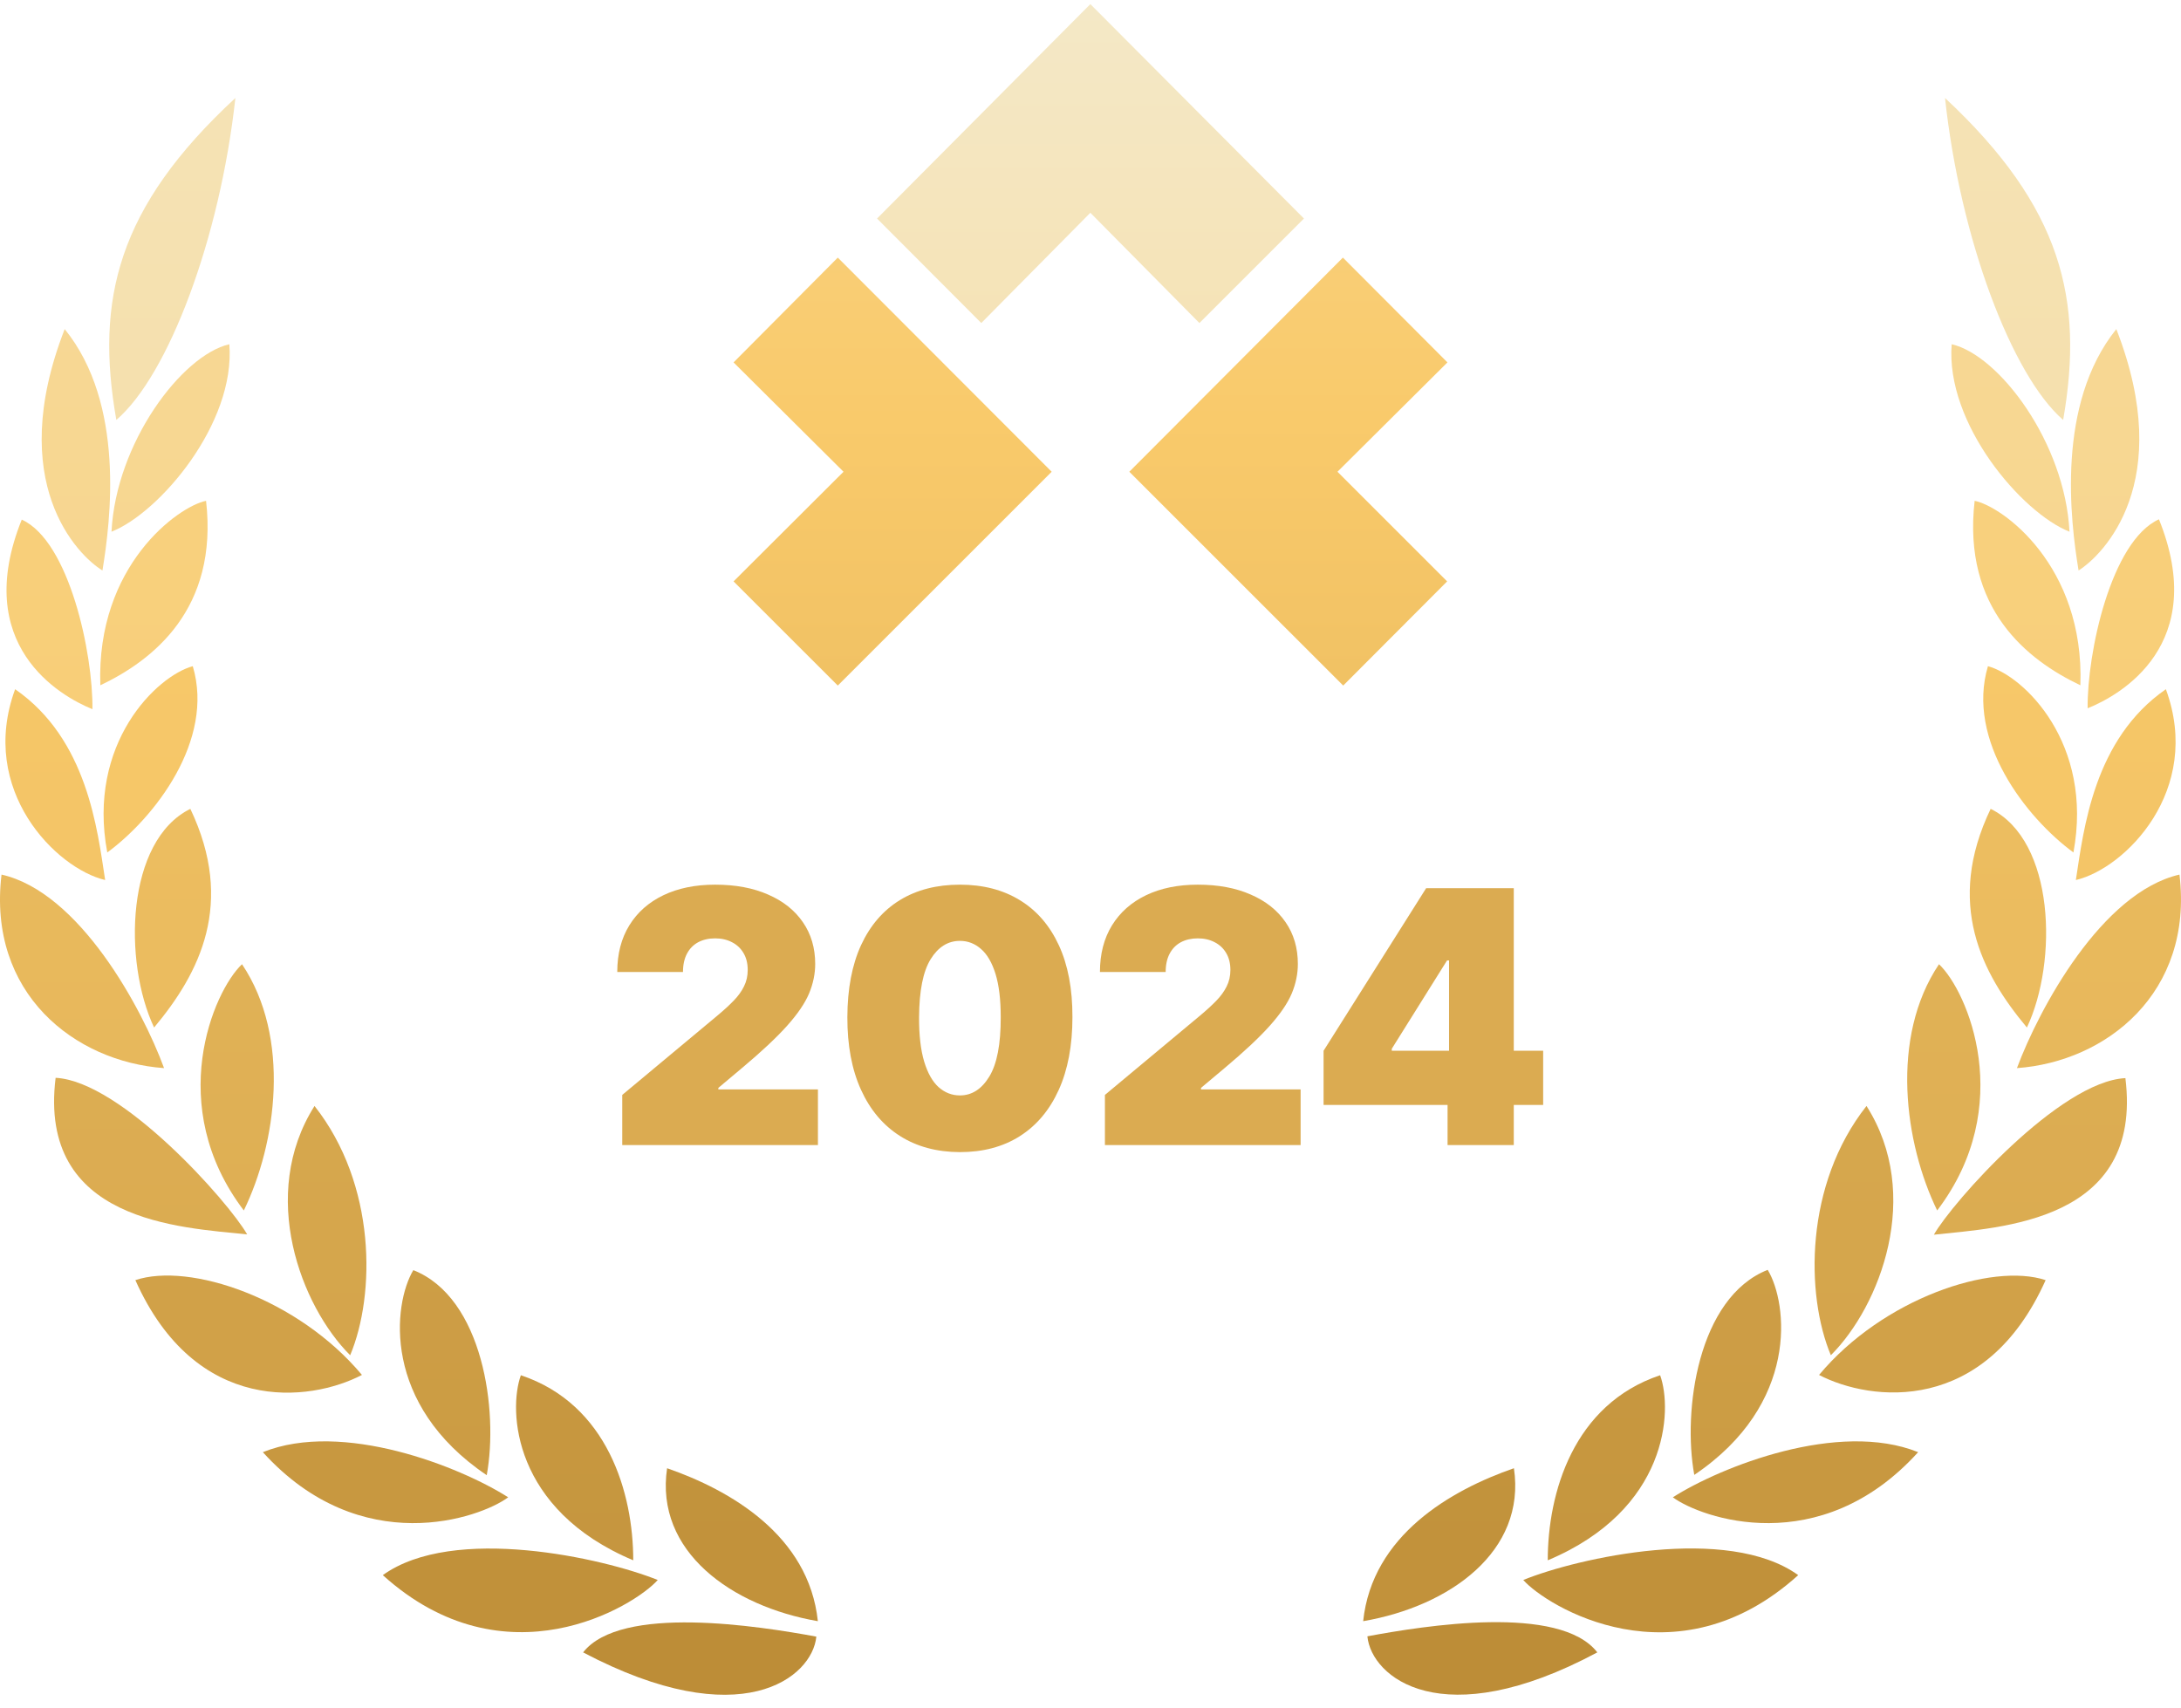 <svg width="106" height="83" viewBox="0 0 106 83" fill="none" xmlns="http://www.w3.org/2000/svg">
<path d="M80.685 66.845C76.457 68.258 75.223 72.587 75.223 75.84C81.082 73.382 81.302 68.553 80.685 66.845Z" fill="url(#paint0_linear_23347_7298)"/>
<path d="M30.777 75.84C30.777 72.601 29.544 68.258 25.315 66.845C24.698 68.553 24.919 73.382 30.777 75.84Z" fill="url(#paint1_linear_23347_7298)"/>
<path d="M23.656 71.703C24.229 68.582 23.48 63.076 20.088 61.736C19.104 63.385 18.546 68.258 23.656 71.703Z" fill="url(#paint2_linear_23347_7298)"/>
<path d="M85.913 61.722C82.521 63.062 81.772 68.567 82.345 71.689C87.455 68.244 86.897 63.356 85.913 61.722Z" fill="url(#paint3_linear_23347_7298)"/>
<path d="M90.715 53.757C87.704 57.57 87.749 62.929 88.982 65.873C91.375 63.488 93.46 58.071 90.715 53.757Z" fill="url(#paint4_linear_23347_7298)"/>
<path d="M11.146 16.732C8.841 17.262 5.64 21.516 5.419 25.844C7.739 24.932 11.454 20.589 11.146 16.732Z" fill="url(#paint5_linear_23347_7298)"/>
<path d="M11.85 58.836C13.436 55.583 14.155 50.43 11.762 46.867C10.367 48.178 7.988 53.757 11.85 58.836Z" fill="url(#paint6_linear_23347_7298)"/>
<path d="M17.019 65.873C18.252 62.929 18.297 57.57 15.286 53.757C12.555 58.071 14.626 63.488 17.019 65.873Z" fill="url(#paint7_linear_23347_7298)"/>
<path d="M4.876 33.309C7.446 32.087 10.617 29.599 10.015 24.343C8.679 24.608 4.671 27.479 4.876 33.309Z" fill="url(#paint8_linear_23347_7298)"/>
<path d="M101.11 33.309C101.316 27.479 97.307 24.608 95.971 24.343C95.369 29.599 98.54 32.087 101.11 33.309Z" fill="url(#paint9_linear_23347_7298)"/>
<path d="M96.617 32.381C95.545 35.988 98.467 39.742 100.772 41.435C101.756 36.135 98.364 32.852 96.617 32.381Z" fill="url(#paint10_linear_23347_7298)"/>
<path d="M94.238 46.867C91.845 50.43 92.564 55.583 94.15 58.836C98.012 53.757 95.633 48.178 94.238 46.867Z" fill="url(#paint11_linear_23347_7298)"/>
<path d="M94.855 16.732C94.547 20.589 98.261 24.932 100.581 25.844C100.361 21.516 97.16 17.262 94.855 16.732Z" fill="url(#paint12_linear_23347_7298)"/>
<path d="M96.749 39.315C94.546 43.908 96.293 47.294 98.511 49.944C100.023 46.735 99.876 40.861 96.749 39.315Z" fill="url(#paint13_linear_23347_7298)"/>
<path d="M105.265 33.5C101.756 35.929 101.271 40.301 100.89 42.775C103.283 42.215 107.071 38.417 105.265 33.5Z" fill="url(#paint14_linear_23347_7298)"/>
<path d="M102.857 15.996C99.921 19.647 100.625 25.314 101.022 27.729C102.211 26.978 105.765 23.46 102.857 15.996Z" fill="url(#paint15_linear_23347_7298)"/>
<path d="M100.273 20.412C101.286 14.582 100.229 10.077 94.531 4.763C95.266 11.594 97.776 18.248 100.273 20.412Z" fill="url(#paint16_linear_23347_7298)"/>
<path d="M104.928 25.241C102.593 26.3 101.433 31.748 101.462 34.427C103.078 33.779 107.38 31.321 104.928 25.241Z" fill="url(#paint17_linear_23347_7298)"/>
<path d="M9.369 32.381C7.622 32.852 4.216 36.135 5.214 41.435C7.519 39.742 10.441 35.973 9.369 32.381Z" fill="url(#paint18_linear_23347_7298)"/>
<path d="M66.457 79.535C66.648 81.523 70.07 84.364 77.632 80.316C75.811 77.96 69.218 79.02 66.457 79.535Z" fill="url(#paint19_linear_23347_7298)"/>
<path d="M28.34 80.316C36.019 84.364 39.484 81.537 39.675 79.55C36.886 79.035 30.175 77.975 28.34 80.316Z" fill="url(#paint20_linear_23347_7298)"/>
<path d="M73.579 71.365C70.525 72.425 66.692 74.618 66.252 78.799C70.451 78.078 74.181 75.413 73.579 71.365Z" fill="url(#paint21_linear_23347_7298)"/>
<path d="M32.422 71.365C31.82 75.413 35.564 78.078 39.749 78.799C39.308 74.618 35.476 72.425 32.422 71.365Z" fill="url(#paint22_linear_23347_7298)"/>
<path d="M74.034 76.797C75.15 78.063 81.434 81.95 87.396 76.561C83.96 74.088 76.677 75.722 74.034 76.797Z" fill="url(#paint23_linear_23347_7298)"/>
<path d="M93.989 60.014C97.234 59.661 104.164 59.41 103.298 52.403C100.097 52.565 94.884 58.439 93.989 60.014Z" fill="url(#paint24_linear_23347_7298)"/>
<path d="M81.303 72.778C82.654 73.779 88.454 75.855 93.225 70.584C89.349 69.024 83.637 71.291 81.303 72.778Z" fill="url(#paint25_linear_23347_7298)"/>
<path d="M105.926 42.51C102.152 43.378 99.113 49.002 98.026 51.917C102.358 51.608 106.616 48.266 105.926 42.51Z" fill="url(#paint26_linear_23347_7298)"/>
<path d="M88.409 66.831C90.934 68.141 96.484 68.788 99.421 62.222C96.793 61.354 91.507 63.12 88.409 66.831Z" fill="url(#paint27_linear_23347_7298)"/>
<path d="M5.111 42.775C4.729 40.301 4.245 35.929 0.735 33.5C-1.071 38.417 2.732 42.215 5.111 42.775Z" fill="url(#paint28_linear_23347_7298)"/>
<path d="M18.605 76.561C24.552 81.935 30.851 78.063 31.967 76.797C29.338 75.737 22.041 74.088 18.605 76.561Z" fill="url(#paint29_linear_23347_7298)"/>
<path d="M4.979 27.729C5.376 25.314 6.095 19.632 3.144 15.996C0.236 23.46 3.775 26.993 4.979 27.729Z" fill="url(#paint30_linear_23347_7298)"/>
<path d="M9.251 39.315C6.124 40.861 5.977 46.735 7.489 49.944C9.706 47.294 11.439 43.908 9.251 39.315Z" fill="url(#paint31_linear_23347_7298)"/>
<path d="M11.44 4.763C5.698 10.077 4.627 14.582 5.654 20.412C8.18 18.248 10.691 11.594 11.44 4.763Z" fill="url(#paint32_linear_23347_7298)"/>
<path d="M4.493 34.471C4.523 31.777 3.378 26.316 1.058 25.256C-1.395 31.35 2.893 33.824 4.493 34.471Z" fill="url(#paint33_linear_23347_7298)"/>
<path d="M0.074 42.51C-0.616 48.281 3.627 51.608 7.974 51.917C6.902 49.002 3.862 43.364 0.074 42.51Z" fill="url(#paint34_linear_23347_7298)"/>
<path d="M24.698 72.778C22.363 71.291 16.652 69.024 12.775 70.584C17.547 75.855 23.362 73.779 24.698 72.778Z" fill="url(#paint35_linear_23347_7298)"/>
<path d="M17.591 66.83C14.493 63.12 9.222 61.339 6.579 62.222C9.515 68.803 15.051 68.155 17.591 66.83Z" fill="url(#paint36_linear_23347_7298)"/>
<path d="M2.703 52.388C1.837 59.396 8.767 59.661 12.012 59.999C11.117 58.424 5.904 52.55 2.703 52.388Z" fill="url(#paint37_linear_23347_7298)"/>
<path d="M42.626 10.622L52.993 0.199L63.374 10.622L58.293 15.701L52.993 10.342L47.692 15.701L42.626 10.622Z" fill="url(#paint38_linear_23347_7298)"/>
<path d="M65.282 33.323L54.886 22.93L65.267 12.521L70.348 17.615L65.003 22.93L70.333 28.259L65.282 33.323Z" fill="url(#paint39_linear_23347_7298)"/>
<path d="M40.718 33.323L51.113 22.93L40.718 12.521L35.652 17.615L40.996 22.93L35.652 28.259L40.718 33.323Z" fill="url(#paint40_linear_23347_7298)"/>
<path d="M30.242 55.658V53.219L34.864 49.366C35.171 49.11 35.433 48.87 35.651 48.646C35.873 48.419 36.042 48.185 36.159 47.945C36.28 47.705 36.34 47.439 36.34 47.146C36.34 46.825 36.272 46.551 36.135 46.323C36.002 46.096 35.816 45.921 35.578 45.799C35.34 45.673 35.066 45.61 34.755 45.61C34.445 45.61 34.17 45.673 33.932 45.799C33.699 45.925 33.517 46.11 33.388 46.354C33.259 46.598 33.194 46.894 33.194 47.244H30C30 46.366 30.196 45.61 30.587 44.976C30.978 44.342 31.531 43.854 32.245 43.512C32.959 43.171 33.795 43 34.755 43C35.748 43 36.607 43.161 37.333 43.482C38.063 43.799 38.625 44.246 39.021 44.823C39.42 45.4 39.62 46.077 39.62 46.854C39.62 47.333 39.521 47.811 39.323 48.287C39.125 48.758 38.77 49.281 38.258 49.854C37.746 50.427 37.018 51.11 36.074 51.902L34.913 52.878V52.951H39.753V55.658H30.242Z" fill="#DBAB51"/>
<path d="M46.653 56C45.527 55.996 44.555 55.734 43.737 55.213C42.918 54.693 42.287 53.943 41.843 52.963C41.399 51.984 41.179 50.809 41.183 49.439C41.188 48.065 41.409 46.898 41.849 45.939C42.293 44.98 42.922 44.25 43.737 43.75C44.555 43.25 45.527 43 46.653 43C47.778 43 48.75 43.252 49.569 43.756C50.388 44.256 51.019 44.986 51.462 45.945C51.906 46.904 52.126 48.069 52.122 49.439C52.122 50.817 51.9 51.996 51.456 52.976C51.013 53.955 50.382 54.705 49.563 55.226C48.748 55.742 47.778 56 46.653 56ZM46.653 53.244C47.233 53.244 47.709 52.939 48.081 52.329C48.456 51.715 48.641 50.752 48.637 49.439C48.637 48.581 48.552 47.88 48.383 47.335C48.214 46.791 47.98 46.388 47.681 46.128C47.383 45.864 47.04 45.732 46.653 45.732C46.072 45.732 45.598 46.029 45.231 46.622C44.864 47.215 44.676 48.154 44.668 49.439C44.664 50.313 44.747 51.032 44.916 51.598C45.086 52.158 45.32 52.573 45.618 52.842C45.921 53.11 46.266 53.244 46.653 53.244Z" fill="#DBAB51"/>
<path d="M53.701 55.658V53.219L58.323 49.366C58.63 49.11 58.892 48.87 59.11 48.646C59.331 48.419 59.501 48.185 59.618 47.945C59.739 47.705 59.799 47.439 59.799 47.146C59.799 46.825 59.731 46.551 59.594 46.323C59.461 46.096 59.275 45.921 59.037 45.799C58.799 45.673 58.525 45.61 58.214 45.61C57.904 45.61 57.629 45.673 57.391 45.799C57.157 45.925 56.976 46.11 56.847 46.354C56.718 46.598 56.653 46.894 56.653 47.244H53.459C53.459 46.366 53.655 45.61 54.046 44.976C54.437 44.342 54.99 43.854 55.703 43.512C56.417 43.171 57.254 43 58.214 43C59.206 43 60.066 43.161 60.791 43.482C61.522 43.799 62.084 44.246 62.48 44.823C62.879 45.4 63.078 46.077 63.078 46.854C63.078 47.333 62.98 47.811 62.782 48.287C62.584 48.758 62.229 49.281 61.717 49.854C61.205 50.427 60.477 51.11 59.533 51.902L58.371 52.878V52.951H63.212V55.658H53.701Z" fill="#DBAB51"/>
<path d="M64.328 53.707V51.073L69.313 43.171H71.685V46.683H70.329L67.643 50.976V51.073H75V53.707H64.328ZM70.354 55.658V52.902L70.426 51.756V43.171H73.572V55.658H70.354Z" fill="#DBAB51"/>
<defs>
<linearGradient id="paint0_linear_23347_7298" x1="53.004" y1="-631.668" x2="53.004" y2="200.061" gradientUnits="userSpaceOnUse">
<stop stop-color="#F4E9C9"/>
<stop offset="0.4" stop-color="#F9CA6B"/>
<stop offset="1" stop-color="#B58530"/>
</linearGradient>
<linearGradient id="paint1_linear_23347_7298" x1="52.996" y1="-631.668" x2="52.996" y2="200.061" gradientUnits="userSpaceOnUse">
<stop stop-color="#F4E9C9"/>
<stop offset="0.4" stop-color="#F9CA6B"/>
<stop offset="1" stop-color="#B58530"/>
</linearGradient>
<linearGradient id="paint2_linear_23347_7298" x1="52.92" y1="-527.947" x2="52.92" y2="222.698" gradientUnits="userSpaceOnUse">
<stop stop-color="#F4E9C9"/>
<stop offset="0.4" stop-color="#F9CA6B"/>
<stop offset="1" stop-color="#B58530"/>
</linearGradient>
<linearGradient id="paint3_linear_23347_7298" x1="53.08" y1="-527.826" x2="53.08" y2="222.819" gradientUnits="userSpaceOnUse">
<stop stop-color="#F4E9C9"/>
<stop offset="0.4" stop-color="#F9CA6B"/>
<stop offset="1" stop-color="#B58530"/>
</linearGradient>
<linearGradient id="paint4_linear_23347_7298" x1="52.806" y1="-380.135" x2="52.806" y2="237.346" gradientUnits="userSpaceOnUse">
<stop stop-color="#F4E9C9"/>
<stop offset="0.4" stop-color="#F9CA6B"/>
<stop offset="1" stop-color="#B58530"/>
</linearGradient>
<linearGradient id="paint5_linear_23347_7298" x1="52.834" y1="-171.591" x2="52.834" y2="649.389" gradientUnits="userSpaceOnUse">
<stop stop-color="#F4E9C9"/>
<stop offset="0.4" stop-color="#F9CA6B"/>
<stop offset="1" stop-color="#B58530"/>
</linearGradient>
<linearGradient id="paint6_linear_23347_7298" x1="52.965" y1="-337.508" x2="52.965" y2="287.568" gradientUnits="userSpaceOnUse">
<stop stop-color="#F4E9C9"/>
<stop offset="0.4" stop-color="#F9CA6B"/>
<stop offset="1" stop-color="#B58530"/>
</linearGradient>
<linearGradient id="paint7_linear_23347_7298" x1="52.696" y1="-380.135" x2="52.696" y2="237.346" gradientUnits="userSpaceOnUse">
<stop stop-color="#F4E9C9"/>
<stop offset="0.4" stop-color="#F9CA6B"/>
<stop offset="1" stop-color="#B58530"/>
</linearGradient>
<linearGradient id="paint8_linear_23347_7298" x1="53.216" y1="-244.175" x2="53.216" y2="590.286" gradientUnits="userSpaceOnUse">
<stop stop-color="#F4E9C9"/>
<stop offset="0.4" stop-color="#F9CA6B"/>
<stop offset="1" stop-color="#B58530"/>
</linearGradient>
<linearGradient id="paint9_linear_23347_7298" x1="53.082" y1="-244.175" x2="53.082" y2="590.286" gradientUnits="userSpaceOnUse">
<stop stop-color="#F4E9C9"/>
<stop offset="0.4" stop-color="#F9CA6B"/>
<stop offset="1" stop-color="#B58530"/>
</linearGradient>
<linearGradient id="paint10_linear_23347_7298" x1="53.102" y1="-314.749" x2="53.102" y2="511.571" gradientUnits="userSpaceOnUse">
<stop stop-color="#F4E9C9"/>
<stop offset="0.4" stop-color="#F9CA6B"/>
<stop offset="1" stop-color="#B58530"/>
</linearGradient>
<linearGradient id="paint11_linear_23347_7298" x1="53.034" y1="-337.508" x2="53.034" y2="287.568" gradientUnits="userSpaceOnUse">
<stop stop-color="#F4E9C9"/>
<stop offset="0.4" stop-color="#F9CA6B"/>
<stop offset="1" stop-color="#B58530"/>
</linearGradient>
<linearGradient id="paint12_linear_23347_7298" x1="52.895" y1="-171.591" x2="52.895" y2="649.389" gradientUnits="userSpaceOnUse">
<stop stop-color="#F4E9C9"/>
<stop offset="0.4" stop-color="#F9CA6B"/>
<stop offset="1" stop-color="#B58530"/>
</linearGradient>
<linearGradient id="paint13_linear_23347_7298" x1="52.901" y1="-321.683" x2="52.901" y2="382.177" gradientUnits="userSpaceOnUse">
<stop stop-color="#F4E9C9"/>
<stop offset="0.4" stop-color="#F9CA6B"/>
<stop offset="1" stop-color="#B58530"/>
</linearGradient>
<linearGradient id="paint14_linear_23347_7298" x1="52.973" y1="-317.163" x2="52.973" y2="489.482" gradientUnits="userSpaceOnUse">
<stop stop-color="#F4E9C9"/>
<stop offset="0.4" stop-color="#F9CA6B"/>
<stop offset="1" stop-color="#B58530"/>
</linearGradient>
<linearGradient id="paint15_linear_23347_7298" x1="53.056" y1="-128.068" x2="53.056" y2="509.556" gradientUnits="userSpaceOnUse">
<stop stop-color="#F4E9C9"/>
<stop offset="0.4" stop-color="#F9CA6B"/>
<stop offset="1" stop-color="#B58530"/>
</linearGradient>
<linearGradient id="paint16_linear_23347_7298" x1="52.973" y1="-36.986" x2="52.973" y2="441.082" gradientUnits="userSpaceOnUse">
<stop stop-color="#F4E9C9"/>
<stop offset="0.4" stop-color="#F9CA6B"/>
<stop offset="1" stop-color="#B58530"/>
</linearGradient>
<linearGradient id="paint17_linear_23347_7298" x1="53.318" y1="-246.466" x2="53.318" y2="568.068" gradientUnits="userSpaceOnUse">
<stop stop-color="#F4E9C9"/>
<stop offset="0.4" stop-color="#F9CA6B"/>
<stop offset="1" stop-color="#B58530"/>
</linearGradient>
<linearGradient id="paint18_linear_23347_7298" x1="53.288" y1="-314.749" x2="53.288" y2="511.571" gradientUnits="userSpaceOnUse">
<stop stop-color="#F4E9C9"/>
<stop offset="0.4" stop-color="#F9CA6B"/>
<stop offset="1" stop-color="#B58530"/>
</linearGradient>
<linearGradient id="paint19_linear_23347_7298" x1="52.93" y1="-1891.64" x2="52.93" y2="230.38" gradientUnits="userSpaceOnUse">
<stop stop-color="#F4E9C9"/>
<stop offset="0.4" stop-color="#F9CA6B"/>
<stop offset="1" stop-color="#B58530"/>
</linearGradient>
<linearGradient id="paint20_linear_23347_7298" x1="53" y1="-1896.25" x2="53" y2="230.61" gradientUnits="userSpaceOnUse">
<stop stop-color="#F4E9C9"/>
<stop offset="0.4" stop-color="#F9CA6B"/>
<stop offset="1" stop-color="#B58530"/>
</linearGradient>
<linearGradient id="paint21_linear_23347_7298" x1="53.067" y1="-814.255" x2="53.067" y2="192.055" gradientUnits="userSpaceOnUse">
<stop stop-color="#F4E9C9"/>
<stop offset="0.4" stop-color="#F9CA6B"/>
<stop offset="1" stop-color="#B58530"/>
</linearGradient>
<linearGradient id="paint22_linear_23347_7298" x1="52.932" y1="-814.255" x2="52.932" y2="192.055" gradientUnits="userSpaceOnUse">
<stop stop-color="#F4E9C9"/>
<stop offset="0.4" stop-color="#F9CA6B"/>
<stop offset="1" stop-color="#B58530"/>
</linearGradient>
<linearGradient id="paint23_linear_23347_7298" x1="53" y1="-1564.58" x2="53" y2="271.609" gradientUnits="userSpaceOnUse">
<stop stop-color="#F4E9C9"/>
<stop offset="0.4" stop-color="#F9CA6B"/>
<stop offset="1" stop-color="#B58530"/>
</linearGradient>
<linearGradient id="paint24_linear_23347_7298" x1="53.078" y1="-590.622" x2="53.078" y2="392.331" gradientUnits="userSpaceOnUse">
<stop stop-color="#F4E9C9"/>
<stop offset="0.4" stop-color="#F9CA6B"/>
<stop offset="1" stop-color="#B58530"/>
</linearGradient>
<linearGradient id="paint25_linear_23347_7298" x1="53" y1="-1496.21" x2="53" y2="386.066" gradientUnits="userSpaceOnUse">
<stop stop-color="#F4E9C9"/>
<stop offset="0.4" stop-color="#F9CA6B"/>
<stop offset="1" stop-color="#B58530"/>
</linearGradient>
<linearGradient id="paint26_linear_23347_7298" x1="52.899" y1="-391.399" x2="52.899" y2="403.885" gradientUnits="userSpaceOnUse">
<stop stop-color="#F4E9C9"/>
<stop offset="0.4" stop-color="#F9CA6B"/>
<stop offset="1" stop-color="#B58530"/>
</linearGradient>
<linearGradient id="paint27_linear_23347_7298" x1="53" y1="-930.782" x2="53" y2="386.894" gradientUnits="userSpaceOnUse">
<stop stop-color="#F4E9C9"/>
<stop offset="0.4" stop-color="#F9CA6B"/>
<stop offset="1" stop-color="#B58530"/>
</linearGradient>
<linearGradient id="paint28_linear_23347_7298" x1="53.014" y1="-317.163" x2="53.014" y2="489.482" gradientUnits="userSpaceOnUse">
<stop stop-color="#F4E9C9"/>
<stop offset="0.4" stop-color="#F9CA6B"/>
<stop offset="1" stop-color="#B58530"/>
</linearGradient>
<linearGradient id="paint29_linear_23347_7298" x1="53" y1="-1568.69" x2="53" y2="272.225" gradientUnits="userSpaceOnUse">
<stop stop-color="#F4E9C9"/>
<stop offset="0.4" stop-color="#F9CA6B"/>
<stop offset="1" stop-color="#B58530"/>
</linearGradient>
<linearGradient id="paint30_linear_23347_7298" x1="52.915" y1="-128.068" x2="52.915" y2="509.556" gradientUnits="userSpaceOnUse">
<stop stop-color="#F4E9C9"/>
<stop offset="0.4" stop-color="#F9CA6B"/>
<stop offset="1" stop-color="#B58530"/>
</linearGradient>
<linearGradient id="paint31_linear_23347_7298" x1="53.192" y1="-321.683" x2="53.192" y2="382.177" gradientUnits="userSpaceOnUse">
<stop stop-color="#F4E9C9"/>
<stop offset="0.4" stop-color="#F9CA6B"/>
<stop offset="1" stop-color="#B58530"/>
</linearGradient>
<linearGradient id="paint32_linear_23347_7298" x1="52.947" y1="-36.986" x2="52.947" y2="441.082" gradientUnits="userSpaceOnUse">
<stop stop-color="#F4E9C9"/>
<stop offset="0.4" stop-color="#F9CA6B"/>
<stop offset="1" stop-color="#B58530"/>
</linearGradient>
<linearGradient id="paint33_linear_23347_7298" x1="53.076" y1="-245.678" x2="53.076" y2="566.122" gradientUnits="userSpaceOnUse">
<stop stop-color="#F4E9C9"/>
<stop offset="0.4" stop-color="#F9CA6B"/>
<stop offset="1" stop-color="#B58530"/>
</linearGradient>
<linearGradient id="paint34_linear_23347_7298" x1="52.907" y1="-391.399" x2="52.907" y2="403.885" gradientUnits="userSpaceOnUse">
<stop stop-color="#F4E9C9"/>
<stop offset="0.4" stop-color="#F9CA6B"/>
<stop offset="1" stop-color="#B58530"/>
</linearGradient>
<linearGradient id="paint35_linear_23347_7298" x1="53" y1="-1496.21" x2="53" y2="386.066" gradientUnits="userSpaceOnUse">
<stop stop-color="#F4E9C9"/>
<stop offset="0.4" stop-color="#F9CA6B"/>
<stop offset="1" stop-color="#B58530"/>
</linearGradient>
<linearGradient id="paint36_linear_23347_7298" x1="53" y1="-928.205" x2="53" y2="385.929" gradientUnits="userSpaceOnUse">
<stop stop-color="#F4E9C9"/>
<stop offset="0.4" stop-color="#F9CA6B"/>
<stop offset="1" stop-color="#B58530"/>
</linearGradient>
<linearGradient id="paint37_linear_23347_7298" x1="52.922" y1="-590.463" x2="52.922" y2="392.49" gradientUnits="userSpaceOnUse">
<stop stop-color="#F4E9C9"/>
<stop offset="0.4" stop-color="#F9CA6B"/>
<stop offset="1" stop-color="#B58530"/>
</linearGradient>
<linearGradient id="paint38_linear_23347_7298" x1="52.962" y1="-2.533" x2="52.962" y2="235.182" gradientUnits="userSpaceOnUse">
<stop stop-color="#F4E9C9"/>
<stop offset="0.4" stop-color="#F9CA6B"/>
<stop offset="1" stop-color="#B58530"/>
</linearGradient>
<linearGradient id="paint39_linear_23347_7298" x1="52.95" y1="-50.515" x2="52.95" y2="126.635" gradientUnits="userSpaceOnUse">
<stop stop-color="#F4E9C9"/>
<stop offset="0.4" stop-color="#F9CA6B"/>
<stop offset="1" stop-color="#B58530"/>
</linearGradient>
<linearGradient id="paint40_linear_23347_7298" x1="52.95" y1="-50.515" x2="52.95" y2="126.635" gradientUnits="userSpaceOnUse">
<stop stop-color="#F4E9C9"/>
<stop offset="0.4" stop-color="#F9CA6B"/>
<stop offset="1" stop-color="#B58530"/>
</linearGradient>
</defs>
</svg>
